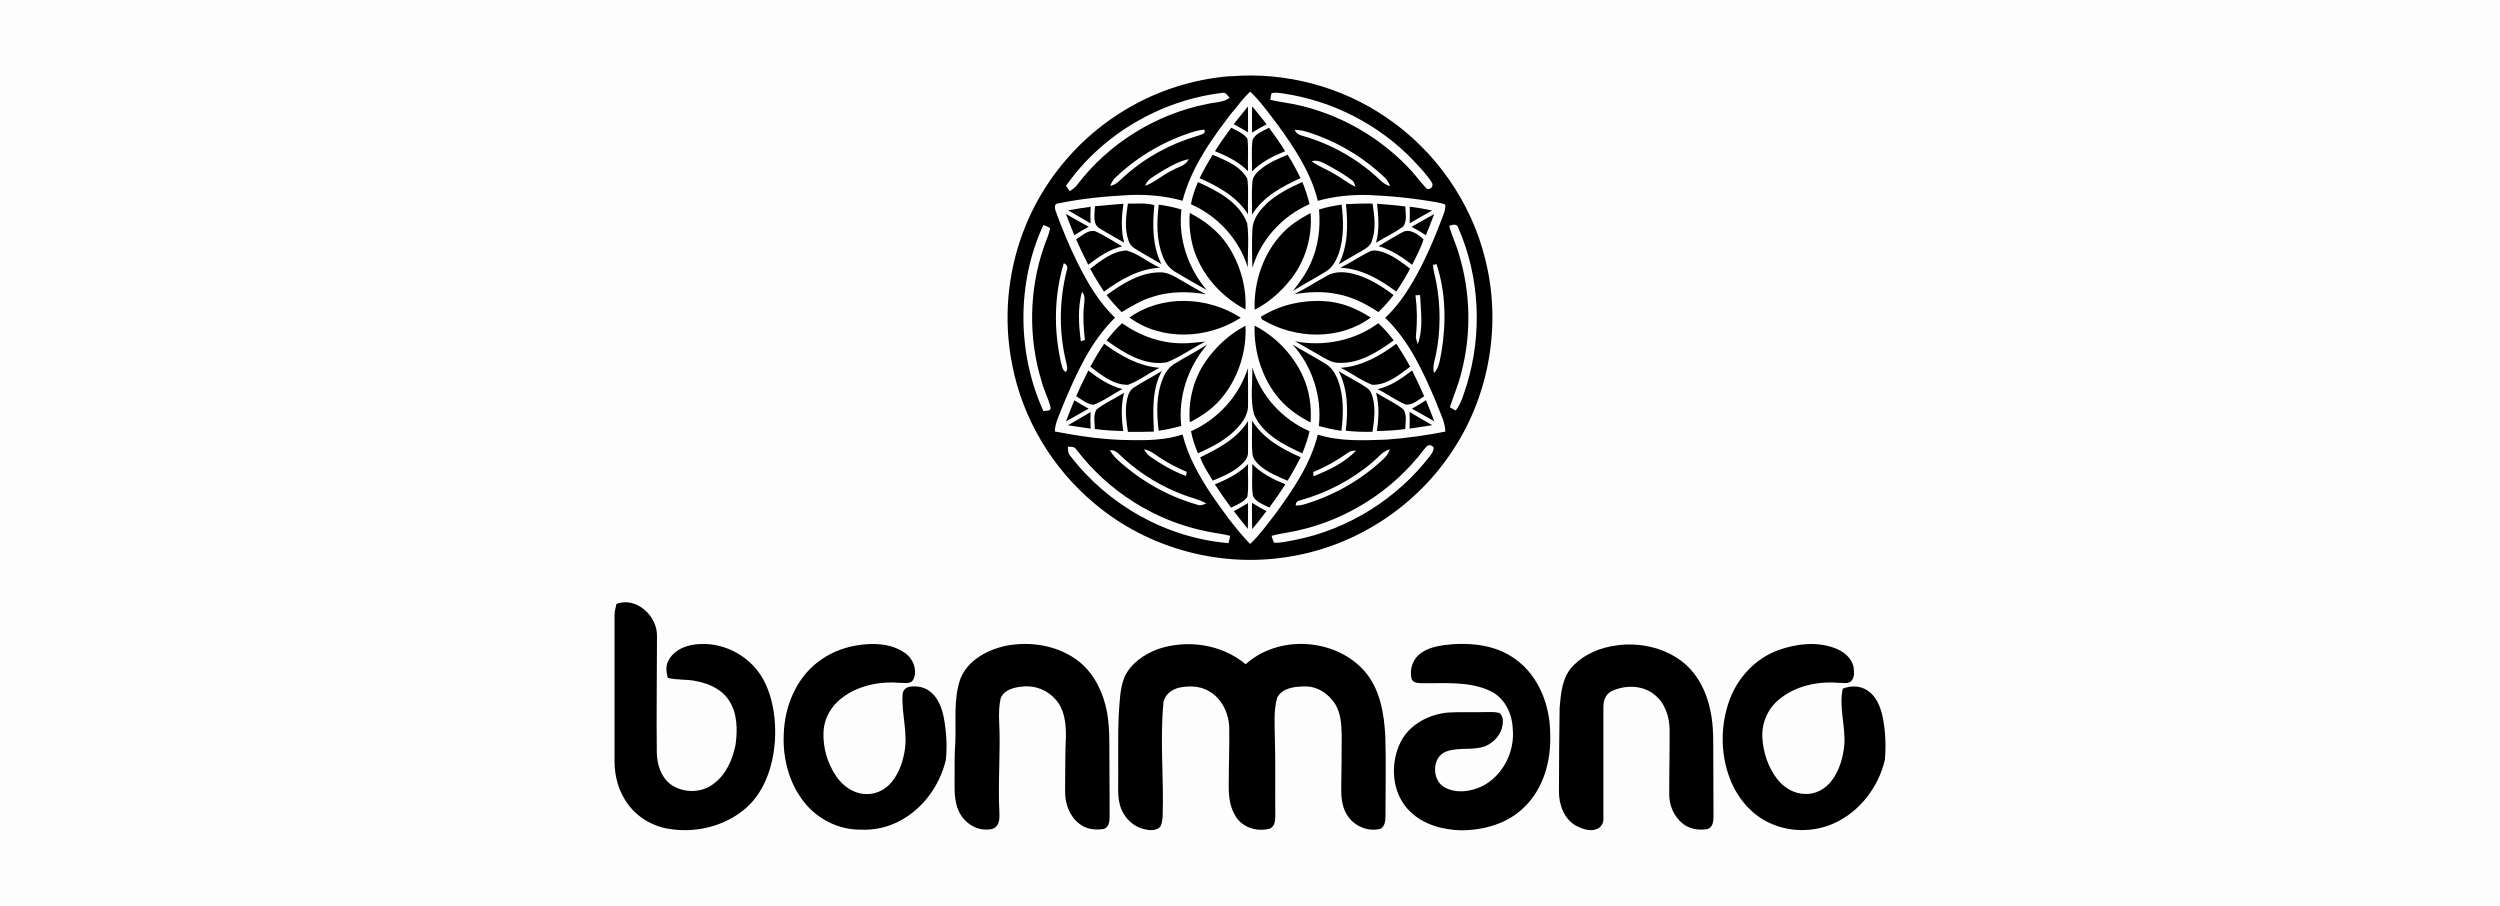 <svg xmlns="http://www.w3.org/2000/svg" id="Layer_1" data-name="Layer 1" viewBox="0 0 265 96"><defs><style>      .cls-1 {        fill: #fdfdfe;      }    </style></defs><rect class="cls-1" width="265" height="96"></rect><g><path d="M130.43,8.09c5.8-.49,11.76,1.08,16.55,4.38,5.16,3.5,8.97,8.94,10.45,14.99,1.73,6.78.49,14.25-3.33,20.11-3.8,5.95-10.15,10.19-17.12,11.38-7.35,1.34-15.24-.74-20.95-5.57-4.48-3.72-7.64-9-8.74-14.73-.94-4.68-.52-9.62,1.17-14.08,1.9-5.07,5.48-9.49,10.02-12.43,3.56-2.33,7.7-3.74,11.94-4.07ZM130.67,11.82c-2.21,2.87-4.4,5.91-5.32,9.46-1.81-.51-3.71-.68-5.58-.61-2.55.13-5.09.37-7.59.89-.44-.02-.4.52-.28.8.67,1.87,1.44,3.71,2.32,5.5,1.05,2.11,2.26,4.18,3.97,5.82-2.65,2.59-4.17,6.06-5.57,9.42-.31.86-.78,1.7-.81,2.64,2.63.5,5.29.9,7.98.91,1.87.04,3.76,0,5.56-.59.57,2.29,1.74,4.36,3.03,6.32,1.27,1.84,2.58,3.67,4.13,5.28.99-.91,1.76-2.02,2.59-3.07,1.91-2.6,3.8-5.34,4.59-8.52,2.35.75,4.85.61,7.28.53,2.1-.15,4.18-.45,6.24-.85-.03-1.11-.63-2.1-.98-3.12-1.36-3.2-2.84-6.5-5.4-8.94,1.2-1.12,2.15-2.48,2.98-3.9,1.23-2.14,2.21-4.42,3.08-6.73.16-.44.37-.89.31-1.37-.24-.11-.5-.17-.76-.22-2.44-.44-4.92-.7-7.4-.8-1.8-.04-3.62.13-5.35.62-.72-2.98-2.46-5.58-4.23-8.03-.93-1.22-1.83-2.49-2.94-3.55-.68.64-1.25,1.39-1.83,2.12ZM134.79,9.87c-.08.23-.1.47-.14.71.48.12.97.2,1.46.28,4.95.76,9.61,3.21,13.09,6.81.7.7,1.27,1.51,1.94,2.24.35.4.9-.15.64-.55-.53-.86-1.26-1.59-1.94-2.33-3.64-3.82-8.59-6.35-13.81-7.12-.41-.06-.83-.13-1.23-.04ZM112.99,19.7c.1.14.31.43.41.57.28-.19.57-.39.77-.66,3.35-4.42,8.37-7.52,13.8-8.59.8-.19,1.7-.14,2.39-.67-.25-.16-.41-.61-.77-.51-6.58.78-12.8,4.42-16.6,9.87ZM126.73,13.9c-3.15.93-6.08,2.63-8.46,4.89-.28.24-.44.57-.6.91.64-.08,1.04-.61,1.5-1,2.23-2.01,4.93-3.48,7.81-4.31.28-.14.88-.15.69-.64-.32.01-.63.07-.94.15ZM137.24,13.76c.14.41.52.57.9.66,3.02.87,5.84,2.47,8.12,4.64.31.3.65.57,1.09.66-.14-.35-.32-.68-.61-.94-2-1.91-4.39-3.4-6.97-4.38-.82-.3-1.65-.63-2.53-.64ZM122.76,18.39c-.53.36-1.17.65-1.37,1.31,1.07-.4,1.91-1.22,2.95-1.68.57-.35,1.38-.45,1.65-1.15-1.18.25-2.21.91-3.23,1.52ZM139.03,17.1c.74.54,1.61.85,2.39,1.32.77.43,1.46,1.02,2.27,1.38-.1-.26-.15-.56-.4-.71-.75-.57-1.57-1.04-2.4-1.5-.58-.29-1.19-.72-1.86-.49ZM153.62,23.94c.25,1.01.73,1.95,1.01,2.95,1.25,4.07,1.36,8.48.27,12.61-.3,1.26-.82,2.45-1.22,3.67.16.09.47.26.63.35.62-.82.87-1.84,1.19-2.8,1.63-5.39,1.35-11.37-.91-16.54-.13-.51-.62-.37-.98-.24ZM110.61,43.58c.29-.07.85.04.74-.43-.22-.92-.69-1.77-.93-2.69-1.44-4.66-1.35-9.79.27-14.39.21-.63.52-1.23.62-1.89-.22-.14-.46-.25-.71-.33-2.85,6.16-2.79,13.56,0,19.73ZM112.48,38.49c.1.33.13.75.48.94.28-.28.12-.65.07-.98-.8-3.18-.76-6.55.03-9.72.14-.37.09-.68-.3-.83-1.03,3.42-1.08,7.12-.28,10.59ZM151.9,28.1c.03.6.22,1.18.33,1.76.49,2.56.49,5.22-.03,7.77-.14.63-.37,1.27-.2,1.91.6-.6.63-1.49.8-2.27.51-3.07.45-6.31-.53-9.28-.09.03-.28.07-.38.1ZM114.58,36.16c.1-.03.31-.09.42-.12-.13-1.2-.23-2.41-.1-3.61.04-.51.19-1.08-.21-1.5-.47,1.69-.35,3.51-.12,5.23ZM150.04,31.29c.18,1.42.2,2.85.05,4.27-.04.32.11.61.19.91.62-1.65.32-3.47.25-5.19-.12,0-.37.01-.49.02ZM113.2,47.36c0,.34,0,.71.26.97,3.99,5.21,10.21,8.71,16.77,9.24.06-.26.11-.52.17-.77-.81-.22-1.64-.29-2.46-.47-5.46-1.07-10.46-4.24-13.83-8.66-.19-.35-.58-.31-.91-.32ZM150.3,48.45c-3.48,4.21-8.51,7.11-13.89,8.01-.54.09-1.09.19-1.62.34.07.24.14.49.25.72.73.06,1.45-.15,2.16-.27,5.7-1.11,10.93-4.39,14.44-9,.18-.24.33-.5.33-.81-.17-.23-.39-.3-.65-.21-.39.37-.67.82-1.02,1.23ZM121.26,47.64c.19.3.41.59.71.79,1.17.81,2.41,1.54,3.75,2.02.02-.11.05-.32.07-.43-.96-.43-1.91-.88-2.78-1.47-.56-.35-1.07-.83-1.75-.91ZM142.82,48.03c-1.12.8-2.33,1.48-3.61,2,0,.12.01.35.02.46,1.62-.66,3.29-1.43,4.51-2.72-.33-.02-.66.04-.92.26ZM117.64,47.71c.21.36.45.69.76.97,2.41,2.23,5.33,3.91,8.49,4.81.33.16.66,0,.98-.12-.72-.43-1.55-.59-2.32-.88-2.33-.86-4.51-2.16-6.36-3.82-.47-.39-.85-1.01-1.55-.96ZM145.62,48.88c-2.25,1.95-4.95,3.36-7.81,4.16-.29.04-.47.23-.46.54.32.01.64-.04.94-.13,3.13-.94,6.05-2.6,8.42-4.86.29-.26.48-.6.61-.96-.72.17-1.17.8-1.71,1.25Z"></path><path d="M132.73,11.28c.53.61,1.02,1.26,1.53,1.89-.53.27-1.04.57-1.54.89,0-.92-.02-1.85,0-2.77Z"></path><path d="M130.77,13.16c.51-.62,1-1.25,1.51-1.87.02.91.01,1.83.01,2.74-.5-.31-1.01-.6-1.52-.87Z"></path><path d="M128.79,16.02c.54-.85,1.12-1.68,1.72-2.48.6.33,1.32.58,1.72,1.17.13,1.14.01,2.29.06,3.44-.97-1-2.24-1.61-3.51-2.13Z"></path><path d="M132.77,14.84c.3-.7,1.12-.95,1.74-1.3.61.8,1.18,1.63,1.72,2.49-1.28.51-2.54,1.14-3.52,2.14.03-1.11-.09-2.23.06-3.33Z"></path><path d="M133.55,18.01c.85-.74,1.91-1.18,2.94-1.61.5.8.95,1.63,1.37,2.48-1.96.89-3.99,1.97-5.14,3.87.01-1.15-.07-2.31.03-3.46.03-.54.41-.95.79-1.29Z"></path><path d="M127.16,18.89c.42-.85.88-1.68,1.38-2.48,1.36.58,2.94,1.17,3.68,2.55.16,1.24.02,2.5.07,3.75-1.18-1.86-3.17-2.96-5.13-3.82Z"></path><path d="M126.98,19.3c2.06.94,4.38,2.11,5.22,4.37.21,1.54.05,3.11.06,4.66-.92-2.97-3.18-5.43-6.02-6.68.14-.81.42-1.59.74-2.35Z"></path><path d="M134.22,21.62c1.1-1.04,2.47-1.71,3.83-2.33.31.76.57,1.55.76,2.35-2.86,1.24-5.16,3.74-6.05,6.74-.05-1.33-.07-2.67-.01-4,.02-1.1.71-2.03,1.48-2.75Z"></path><path d="M116.07,21.86c1-.09,2.01-.19,3.01-.26-.19,1.37-.28,2.77.08,4.12-.84-.5-1.71-.96-2.54-1.47-.87-.45-.57-1.59-.55-2.39Z"></path><path d="M145.98,21.6c1,.08,2,.15,2.99.29,0,.69.21,1.5-.22,2.11-.9.67-1.94,1.13-2.89,1.73.38-1.35.26-2.76.11-4.13Z"></path><path d="M119.56,21.58c.93.03,1.9-.11,2.8.17-.21,2.1-.21,4.32.75,6.25-.91-.55-1.85-1.05-2.75-1.61-.32-.2-.6-.47-.72-.84-.47-1.28-.28-2.67-.08-3.98Z"></path><path d="M122.82,21.69c.81.12,1.62.27,2.41.52-.36,3.07.69,6.19,2.68,8.53-1.12-.62-2.23-1.26-3.33-1.92-.62-.36-1.06-.95-1.31-1.61-.71-1.75-.66-3.69-.44-5.53Z"></path><path d="M139.81,22.21c.78-.25,1.59-.4,2.4-.52.21,1.71.26,3.48-.29,5.14-.27.74-.65,1.51-1.35,1.93-1.16.73-2.37,1.35-3.52,2.08.72-.91,1.41-1.86,1.88-2.93.81-1.77,1.06-3.76.89-5.69Z"></path><path d="M142.67,21.64c.94-.05,1.88-.08,2.82-.06.2,1.31.39,2.7-.08,3.98-.14.48-.58.75-.98.99-.84.49-1.69.96-2.52,1.46,1-1.96.98-4.23.76-6.37Z"></path><path d="M113.22,22.29c.79-.13,1.59-.27,2.39-.37-.03.59-.04,1.17-.01,1.76-.79-.47-1.59-.92-2.38-1.39Z"></path><path d="M149.42,21.91c.8.1,1.6.23,2.39.4-.8.44-1.59.89-2.38,1.36.02-.59.01-1.18,0-1.76Z"></path><path d="M126.12,22.58c1.54.79,2.96,1.87,3.94,3.31,1.37,2.01,2.09,4.49,1.96,6.92-2.62-1.38-4.76-3.8-5.57-6.67-.3-1.16-.44-2.37-.33-3.56Z"></path><path d="M135.94,24.72c.84-.9,1.9-1.56,2.98-2.14.2,2.48-.53,5.02-2.06,6.98-1.05,1.33-2.34,2.51-3.87,3.27-.1-2.94.91-5.97,2.95-8.11Z"></path><path d="M112.99,22.68c.8.45,1.6.92,2.41,1.36-.52.27-1.03.57-1.52.89-.31-.75-.61-1.5-.89-2.25Z"></path><path d="M149.63,24.04c.8-.44,1.59-.91,2.39-1.35-.27.75-.57,1.5-.88,2.24-.49-.32-1-.62-1.51-.89Z"></path><path d="M114.07,25.36c.6-.36,1.2-.97,1.95-.88,1.03.44,1.96,1.1,2.94,1.63-1.36.32-2.52,1.12-3.61,1.95-.45-.89-.89-1.79-1.28-2.7Z"></path><path d="M148.59,24.66c.8-.52,1.72.17,2.3.71-.27.95-.78,1.81-1.2,2.7-1.08-.83-2.23-1.6-3.56-1.98.81-.49,1.63-.98,2.46-1.44Z"></path><path d="M115.56,28.49c1.14-.87,2.36-1.86,3.85-1.94,1.29.35,2.33,1.3,3.55,1.83-2.22.1-4.19,1.25-5.94,2.53-.52-.79-1.01-1.59-1.46-2.42Z"></path><path d="M145.12,26.69c.47-.25,1.02-.11,1.5.04,1.06.38,1.97,1.07,2.85,1.75-.45.83-.93,1.65-1.47,2.43-1.73-1.3-3.71-2.43-5.92-2.53,1.05-.51,2-1.18,3.05-1.69Z"></path><path d="M117.3,31.28c1.65-1.2,3.51-2.39,5.61-2.41.76-.04,1.44.34,2.07.71.94.54,1.87,1.11,2.84,1.61-1.89-.32-3.87-.32-5.7.29-1.16.36-2.2.98-3.22,1.61-.57-.57-1.11-1.17-1.6-1.81Z"></path><path d="M140.64,29.24c.84-.5,1.88-.44,2.8-.22,1.58.4,2.98,1.29,4.28,2.25-.48.65-1.03,1.25-1.61,1.81-1.32-.87-2.76-1.61-4.32-1.9-1.51-.33-3.07-.24-4.59,0,1.18-.58,2.29-1.31,3.45-1.94Z"></path><path d="M119.72,33.66c3.45-2.46,8.31-2.25,11.8.02-3.49,2.26-8.37,2.5-11.8-.02Z"></path><path d="M133.84,33.47c1.93-1.16,4.23-1.69,6.48-1.55,1.79.07,3.49.78,4.98,1.74-3.28,2.42-7.94,2.3-11.38.28-.19-.05-.41-.39-.08-.47Z"></path><path d="M117.3,36.09c.48-.66,1.04-1.27,1.64-1.83,1.89,1.35,4.19,2.17,6.53,2.13.77,0,1.53-.12,2.29-.18-1.39.69-2.65,1.64-4.1,2.2-2.37.39-4.52-1-6.36-2.32Z"></path><path d="M137.27,36.18c3.06.58,6.31-.06,8.83-1.92.59.56,1.15,1.16,1.63,1.82-1.71,1.24-3.66,2.49-5.85,2.38-.57,0-1.08-.28-1.56-.54-1.02-.57-2.02-1.19-3.05-1.74Z"></path><path d="M127.81,38.29c1.08-1.56,2.52-2.88,4.21-3.76.13,2.59-.67,5.22-2.23,7.29-.95,1.28-2.26,2.23-3.67,2.94-.19-2.27.39-4.6,1.69-6.47Z"></path><path d="M132.99,34.52c2.25,1.16,4.1,3.1,5.14,5.41.68,1.51.91,3.2.79,4.85-1.2-.62-2.35-1.39-3.25-2.42-1.86-2.13-2.77-5.02-2.68-7.83Z"></path><path d="M115.58,38.87c.44-.84.93-1.64,1.46-2.43,1.73,1.27,3.69,2.39,5.87,2.55-1.14.55-2.15,1.36-3.34,1.8-1.54.03-2.82-1.03-3.99-1.92Z"></path><path d="M137.02,36.52c1.13.7,2.31,1.32,3.44,2.01.9.51,1.33,1.53,1.59,2.49.39,1.52.33,3.11.14,4.65-.81-.12-1.61-.3-2.39-.51.34-3.12-.69-6.3-2.78-8.64Z"></path><path d="M142.12,38.99c2.19-.15,4.16-1.26,5.88-2.55.53.78,1.03,1.59,1.47,2.43-1.17.88-2.46,1.95-4,1.92-1.19-.44-2.2-1.26-3.35-1.79Z"></path><path d="M124.54,38.54c1.13-.71,2.32-1.3,3.43-2.03-2.04,2.37-3.1,5.52-2.76,8.64-.79.21-1.59.4-2.39.51-.23-1.88-.28-3.86.48-5.63.25-.61.67-1.16,1.24-1.5Z"></path><path d="M132.75,38.95c.89,3.02,3.19,5.51,6.06,6.76-.18.8-.45,1.59-.77,2.35-1.98-.92-4.19-2.02-5.11-4.13-.43-1.62-.15-3.33-.18-4.98Z"></path><path d="M115.36,39.28c1.09.84,2.26,1.63,3.62,1.96-1.04.53-1.98,1.27-3.09,1.67-.69-.09-1.24-.56-1.81-.91.39-.92.83-1.82,1.28-2.72Z"></path><path d="M126.25,45.71c2.83-1.26,5.08-3.71,6.02-6.67.03,1.32.03,2.64.02,3.96,0,1.16-.82,2.11-1.63,2.85-1.07.97-2.38,1.62-3.68,2.2-.31-.76-.59-1.53-.73-2.34Z"></path><path d="M146.04,41.25c1.37-.32,2.54-1.13,3.64-1.98.46.9.88,1.81,1.28,2.73-.6.36-1.19.95-1.94.89-1.05-.44-1.97-1.13-2.98-1.64Z"></path><path d="M120.19,41.08c.96-.64,2-1.14,2.97-1.76-1.09,1.97-.93,4.27-.85,6.43-.92.03-1.84.04-2.75.03-.17-1.11-.33-2.26-.1-3.38.1-.5.27-1.04.73-1.32Z"></path><path d="M141.89,39.34c.99.62,2.06,1.12,3.02,1.79.39.25.52.71.63,1.13.27,1.16.12,2.35-.06,3.51-.95.02-1.89,0-2.83-.12.25-2.12.25-4.38-.76-6.32Z"></path><path d="M116.26,43.38c.89-.69,1.94-1.14,2.89-1.75-.34,1.33-.28,2.71-.08,4.06-1.01-.03-2.02-.07-3.02-.22,0-.69-.21-1.49.21-2.1Z"></path><path d="M145.86,41.62c.94.61,2,1.06,2.89,1.76.42.61.22,1.41.21,2.1-1,.14-2,.19-3.01.21.2-1.35.27-2.74-.09-4.07Z"></path><path d="M112.99,44.67c.29-.75.58-1.5.89-2.24.49.31,1,.61,1.51.89-.81.43-1.6.91-2.4,1.35Z"></path><path d="M149.65,43.33c.51-.29,1.01-.59,1.5-.91.31.74.61,1.49.88,2.24-.8-.44-1.57-.92-2.38-1.34Z"></path><path d="M113.2,45.08c.8-.47,1.61-.92,2.4-1.4-.03.59-.02,1.17.01,1.76-.8-.13-1.61-.22-2.41-.36Z"></path><path d="M149.42,43.67c.79.49,1.6.94,2.4,1.4-.8.14-1.61.23-2.41.36.03-.59.03-1.18,0-1.76Z"></path><path d="M127.22,48.48c1.91-.94,3.92-1.98,5.07-3.85,0,1.09.02,2.18,0,3.27.05.72-.56,1.23-1.06,1.65-.8.62-1.75,1-2.68,1.4-.48-.8-1.01-1.58-1.33-2.46Z"></path><path d="M132.73,44.6c1.16,1.89,3.17,3,5.14,3.87-.43.85-.88,1.68-1.39,2.49-1.01-.44-2.06-.86-2.91-1.58-.38-.34-.77-.75-.81-1.29-.11-1.16-.02-2.32-.04-3.48Z"></path><path d="M128.79,51.34c1.27-.53,2.53-1.14,3.5-2.14-.05,1.15.1,2.32-.07,3.47-.41.58-1.11.83-1.73,1.14-.59-.8-1.16-1.62-1.71-2.46Z"></path><path d="M132.73,49.17c.96,1.02,2.24,1.64,3.52,2.17-.54.84-1.11,1.66-1.7,2.46-.62-.32-1.42-.56-1.74-1.23-.17-1.12-.04-2.27-.07-3.4Z"></path><path d="M130.79,54.18c.51-.27,1.01-.56,1.5-.86,0,.91.01,1.83-.02,2.74-.5-.62-1-1.24-1.48-1.88Z"></path><path d="M132.71,53.3c.49.32,1.01.6,1.53.88-.49.65-.98,1.29-1.51,1.9-.03-.93-.02-1.85-.02-2.78Z"></path><path d="M65.36,64.01c2.11-.79,4.33,1.3,4.28,3.41,0,4.11-.07,8.22-.02,12.34.02,1.24.42,2.57,1.44,3.36,1.3.96,3.25.98,4.54-.01,1.36-.97,2.05-2.59,2.37-4.17.22-1.59.2-3.36-.73-4.74-.76-1.15-2.09-1.74-3.4-1.99-1.01-.24-2.06-.09-3.06-.36-.14-.58-.25-1.21.04-1.76.6-1.26,2.08-1.79,3.4-1.82,2.72-.14,5.42,1.4,6.71,3.79,1.05,1.99,1.35,4.32,1.21,6.55-.21,2.58-1.06,5.26-3.04,7.02-2.26,1.99-5.49,2.75-8.42,2.19-1.81-.34-3.47-1.45-4.43-3.04-.76-1.2-1.1-2.63-1.11-4.04,0-5.15,0-10.31,0-15.47,0-.43.11-.84.2-1.25Z"></path><path d="M152.97,68.39c2.59-.33,5.43-.13,7.62,1.45,2.53,1.78,3.73,4.96,3.73,7.97.11,2.79-.69,5.77-2.75,7.75-1.77,1.76-4.34,2.47-6.78,2.45-1.91-.06-3.9-.61-5.3-1.97-1.99-1.88-2.2-5.12-.98-7.47.96-1.82,2.99-2.86,4.99-3.04,1.35-.08,2.7-.01,4.04-.05.46,0,.94-.04,1.39.1.39.27.41.81.35,1.23-.13,1.01-.88,1.87-1.8,2.27-1.33.51-2.81.09-4.15.57-1.59.55-1.6,3.12-.14,3.84,1.19.63,2.67.43,3.85-.12,2.25-1.09,3.56-3.69,3.31-6.14-.06-1.62-.88-3.3-2.41-4-2.27-1.06-4.86-.77-7.29-.81-.37-.02-.87-.04-1.02-.45-.22-.88.04-1.89.71-2.51.7-.66,1.68-.92,2.61-1.06Z"></path><path d="M90.69,68.43c1.75-.31,3.72-.27,5.23.78.87.59,1.37,1.84.89,2.82-.28.55-.99.32-1.48.35-2.15-.18-4.42.3-6.14,1.64-1.1.84-1.84,2.16-1.9,3.56-.07,1.67.42,3.37,1.38,4.75.71,1.03,1.87,1.83,3.16,1.84,1.05.04,2.06-.49,2.71-1.3.71-.88,1.12-1.98,1.32-3.09.41-2.03-.3-4.07-.19-6.11-.01-.4.28-.77.67-.86.75-.14,1.57-.02,2.19.45.85.61,1.26,1.65,1.48,2.64.3,1.52.41,3.1.25,4.64-.62,2.66-2.35,5.09-4.76,6.41-1.31.73-2.81,1.07-4.31.99-2.31.02-4.57-1.13-5.98-2.95-1.59-2.02-2.26-4.66-2.13-7.2.09-2.84,1.25-5.76,3.53-7.55,1.18-.94,2.61-1.55,4.09-1.81Z"></path><path d="M106.74,68.43c2.44-.44,5.1-.05,7.18,1.36,1.71,1.14,2.78,3.04,3.27,5,.5,1.94.38,3.95.41,5.93,0,1.96.03,3.92.02,5.88,0,.47-.08,1.13-.64,1.27-.89.15-1.87.02-2.58-.56-1.05-.8-1.52-2.16-1.5-3.45.03-1.95-.01-3.91.09-5.86,0-1.34-.15-2.82-1.09-3.85-.84-.98-2.16-1.52-3.45-1.38-.9.07-2.02.32-2.38,1.26-.18.79-.19,1.61-.16,2.41.17,3.25-.15,6.51.03,9.76.01.48.02,1.04-.34,1.41-.31.33-.8.34-1.23.32-1.34-.06-2.5-1.1-2.9-2.35-.35-1.06-.28-2.19-.28-3.29,0-1.17-.02-2.34.07-3.51.11-2.27-.22-4.63.54-6.82.79-2.02,2.94-3.13,4.96-3.53Z"></path><path d="M122.75,68.8c3.1-1.04,6.75-.52,9.29,1.61,3.48-3.15,9.49-2.79,12.6.73,1.63,1.87,2.07,4.44,2.2,6.84.09,2.79.02,5.59.02,8.38-.01.52,0,1.15-.49,1.48-1.37.39-2.92-.3-3.62-1.52-.52-.85-.59-1.88-.58-2.85.02-1.83.06-3.66.05-5.49-.02-1.14-.08-2.35-.69-3.35-.71-1.13-2-1.96-3.36-1.86-1.01,0-2.32.2-2.8,1.21-.36,1.3-.26,2.68-.24,4.01.09,2.74.02,5.48.05,8.22-.01.57.05,1.34-.57,1.62-1.36.39-3.01-.12-3.7-1.42-.63-1.05-.69-2.32-.66-3.52,0-1.9.08-3.8.05-5.7-.02-1.57-.8-3.21-2.23-3.97-.92-.52-2.05-.54-3.06-.33-.85.18-1.67.84-1.7,1.77-.36,3.95.07,7.92-.07,11.88-.03.38-.06.77-.26,1.11-.43.42-1.09.39-1.64.25-1.31-.26-2.34-1.39-2.65-2.66-.23-.9-.15-1.83-.16-2.75.02-2.22-.04-4.43.05-6.64.11-1.38.1-2.81.63-4.11.67-1.44,2.09-2.39,3.54-2.94Z"></path><path d="M171.41,68.4c2.35-.3,4.85.21,6.77,1.63,1.71,1.26,2.73,3.29,3.13,5.34.37,1.7.28,3.44.3,5.16,0,2.02.02,4.04.02,6.07,0,.48-.09,1.13-.64,1.28-.91.16-1.92,0-2.65-.6-.89-.73-1.4-1.88-1.4-3.03-.01-2.28.05-4.56.04-6.83,0-1.4-.47-2.89-1.61-3.79-1.27-1.04-3.15-1.04-4.58-.35-.64.34-.86,1.1-.83,1.78,0,3.91,0,7.83,0,11.74.02.45-.25.89-.66,1.06-.71.32-1.52.02-2.18-.3-1.32-.7-1.89-2.27-1.87-3.69.01-2.94.02-5.87.07-8.81.13-1.52.25-3.2,1.33-4.38,1.23-1.33,3-2.07,4.77-2.27Z"></path><path d="M188.53,68.9c1.89-.66,4.03-.92,5.94-.21.92.34,1.81,1.02,2.01,2.03.06.47.12,1.03-.21,1.43-.34.4-.93.21-1.38.23-2.24-.19-4.63.33-6.37,1.81-1.16.97-1.8,2.5-1.71,4,.09,1.56.6,3.12,1.55,4.36.71.93,1.81,1.61,3.01,1.61,1.1.05,2.14-.55,2.79-1.41.82-1.08,1.2-2.43,1.34-3.77.14-2-.59-4-.17-5.98.83-.34,1.82-.33,2.59.17.95.6,1.4,1.71,1.63,2.77.31,1.51.38,3.06.25,4.59-.67,2.9-2.68,5.53-5.42,6.75-2.18.98-4.78.94-6.92-.1-1.75-.84-3.1-2.38-3.88-4.14-1.19-2.66-1.27-5.78-.36-8.53.83-2.54,2.79-4.71,5.32-5.61Z"></path></g></svg>